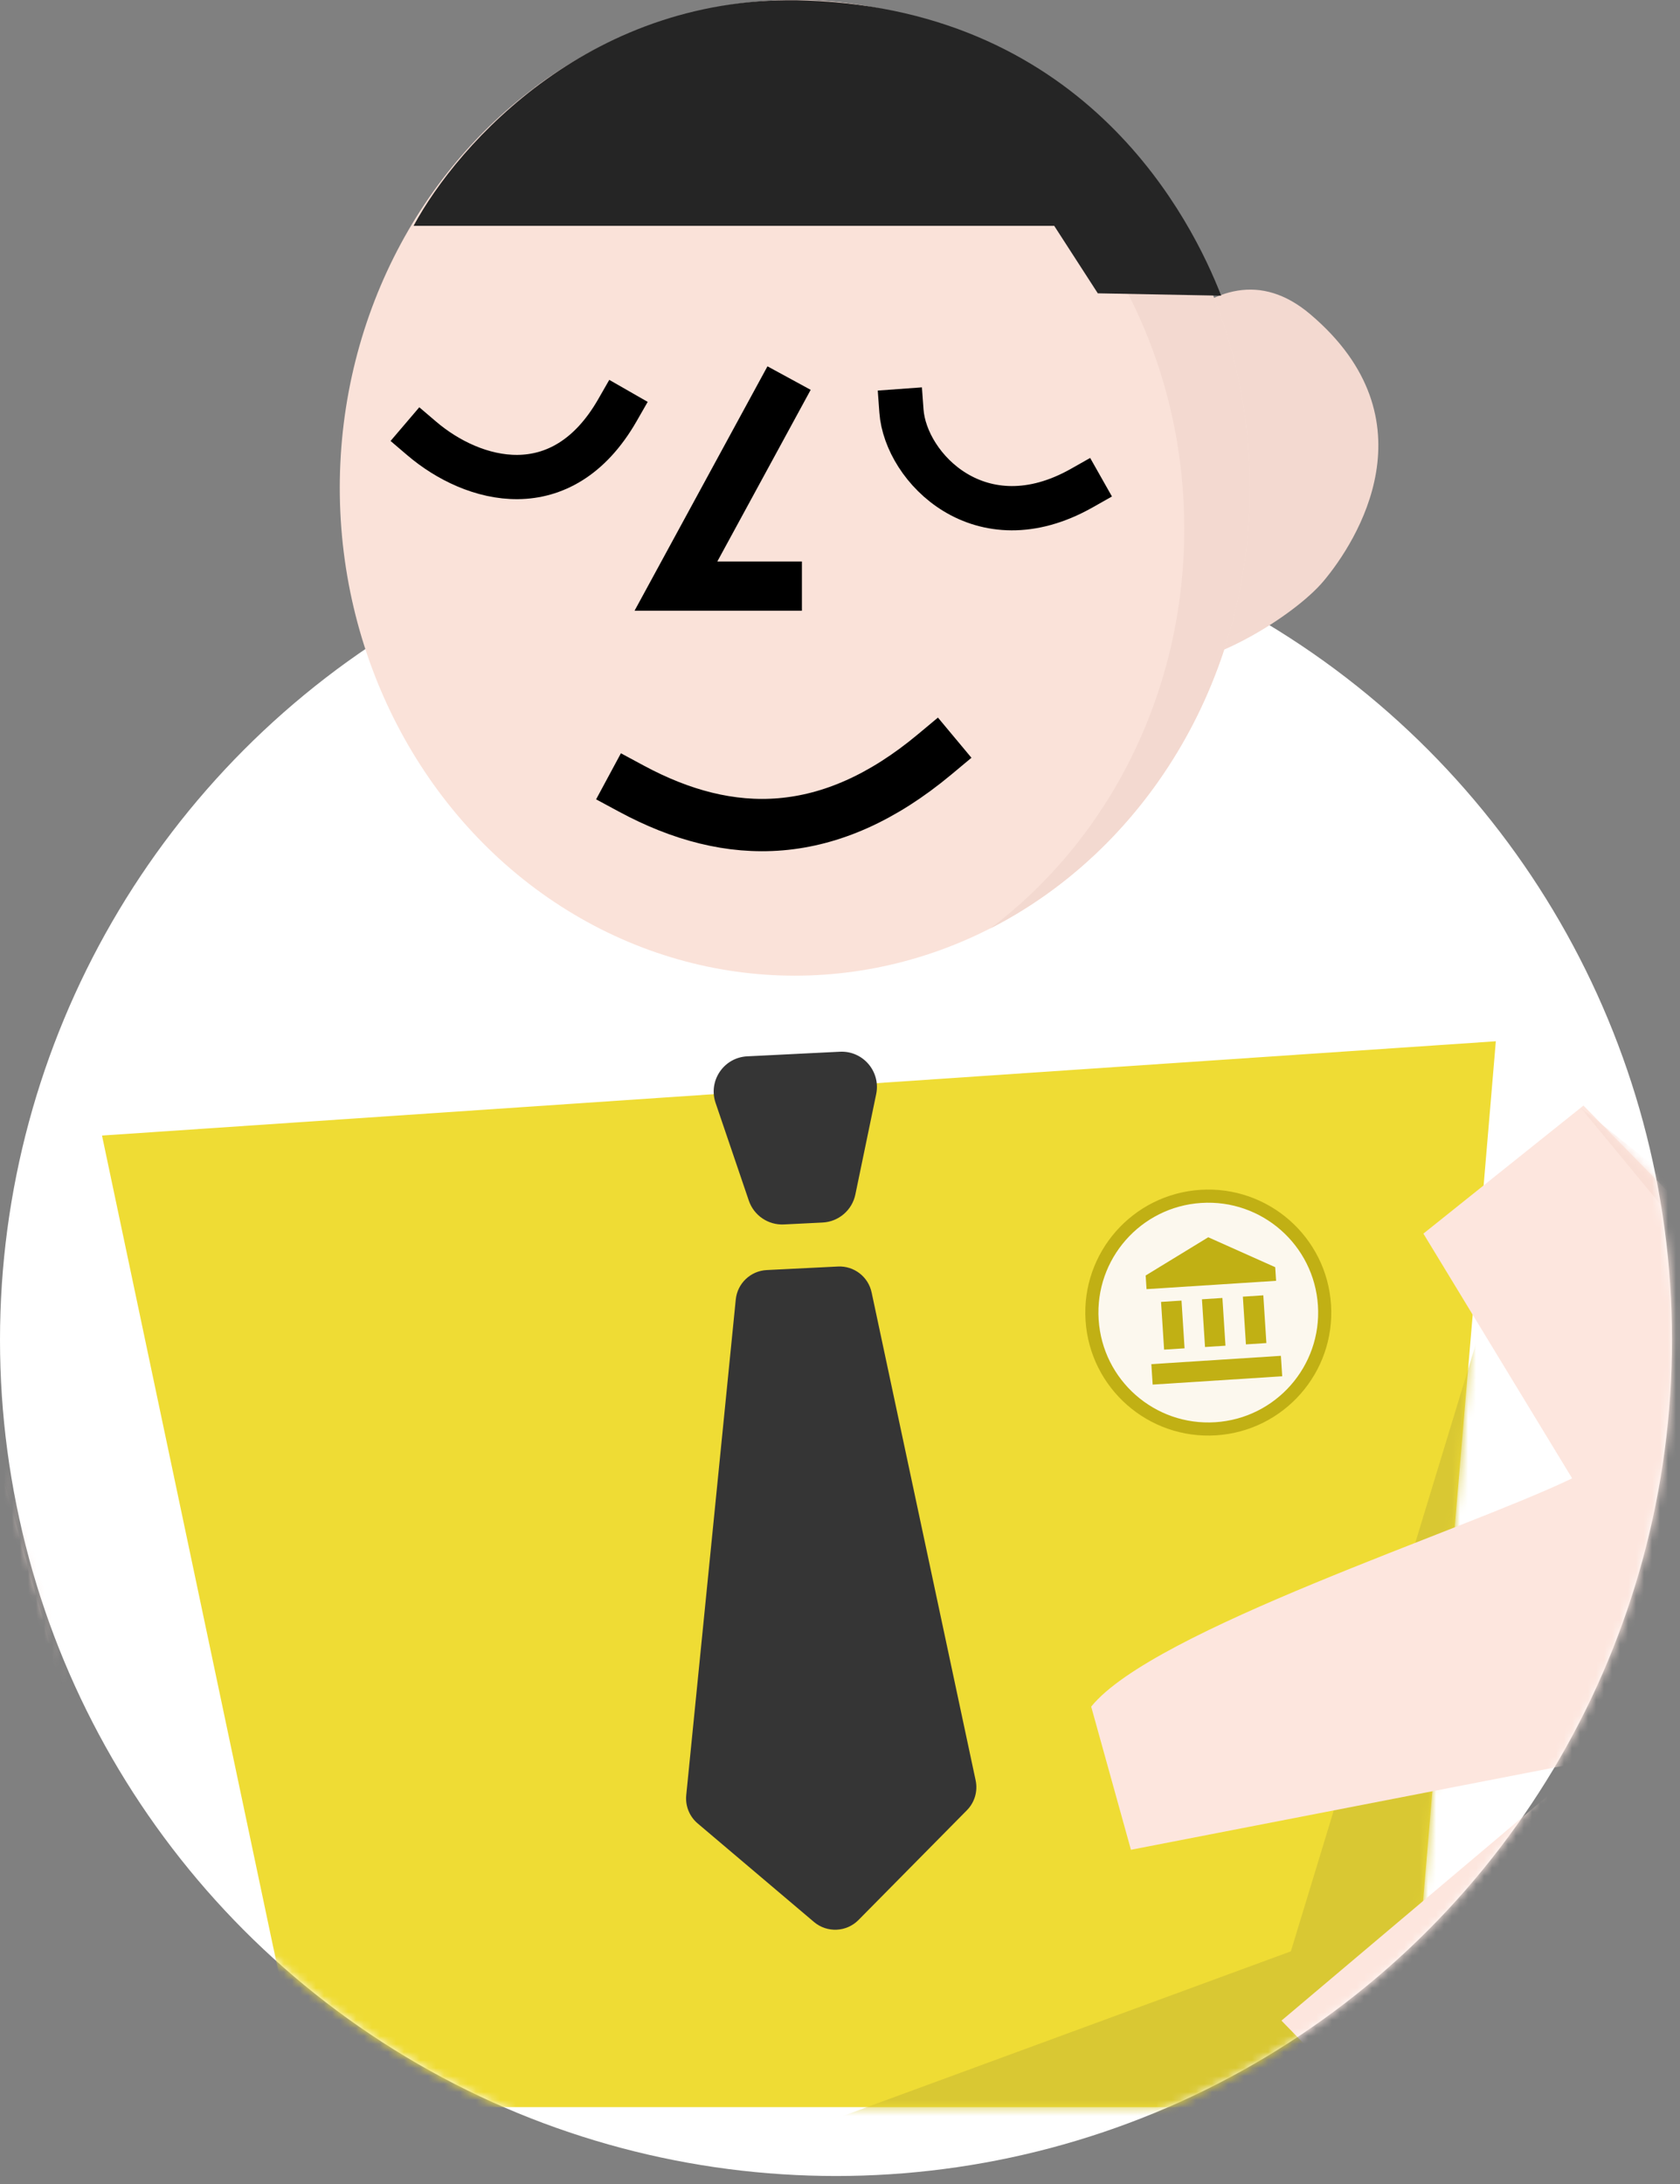 <svg width="210" height="273" viewBox="0 0 210 273" fill="none" xmlns="http://www.w3.org/2000/svg">
<rect x="0" y="0" width="210" height="273" fill="#808080" stroke="none"/>
<circle cx="104.5" cy="167.5" r="104.5" fill="white"/>
<mask id="mask0_890_1388" style="mask-type:alpha" maskUnits="userSpaceOnUse" x="0" y="-113" width="210" height="386">
<path d="M209.075 167.538C209.075 225.272 162.272 272.076 104.538 272.076C46.803 272.076 0 225.272 0 167.538C0 109.803 26.265 -112.475 84 -112.475C141.735 -112.475 211 129.025 209.075 167.538Z" fill="#009BE6"/>
</mask>
<g mask="url(#mask0_890_1388)">
<path d="M176.217 274.416L39.397 274.416C16.337 346.407 1.53 445.559 -4.672 499.113L62.457 505.262L92.69 360.755L115.238 499.113L191.591 503.724L176.217 274.416Z" fill="#EFDC34"/>
<path d="M38.372 263.392L12.751 141.945L186.979 130.159L175.705 263.392H38.372Z" fill="#EFDC34"/>
<mask id="mask1_890_1388" style="mask-type:alpha" maskUnits="userSpaceOnUse" x="12" y="130" width="175" height="134">
<path d="M38.372 263.392L12.751 141.945L186.979 130.159L175.705 263.392H38.372Z" fill="#EFDC34"/>
</mask>
<g mask="url(#mask1_890_1388)">
<circle cx="15.373" cy="15.373" r="14.553" transform="matrix(0.998 -0.064 0.064 0.998 134.71 149.714)" fill="#FCF8EE" stroke="#C1B014" stroke-width="1.641"/>
<g clip-path="url(#clip0_890_1388)">
<path d="M151.031 154.657L143.207 159.438L143.317 161.143L159.511 160.103L159.401 158.399M155.358 162.081L155.741 168.048L158.298 167.883L157.915 161.917M144.082 173.075L160.276 172.035L160.112 169.479L143.918 170.518M150.244 162.41L150.627 168.376L153.184 168.212L152.801 162.246M145.131 162.738L145.513 168.704L148.07 168.54L147.688 162.574L145.131 162.738Z" fill="#C1B014"/>
</g>
<path d="M161.357 243.919L101.402 265.954H180.317L193.351 138.87L161.357 243.919Z" fill="#D9C833"/>
</g>
<path d="M165.443 72.638C161.711 77.084 150.525 83.887 144.524 83.064C132.523 81.417 131.868 70.059 135.403 58.6C139.679 47.768 151.342 28.74 163.785 39.282C179.339 52.459 169.615 67.667 165.443 72.638Z" fill="#F3D9D0"/>
<ellipse cx="99.352" cy="60.98" rx="56.88" ry="60.98" fill="#FAE2D9"/>
<path fill-rule="evenodd" clip-rule="evenodd" d="M123.761 116.075C142.961 106.281 156.233 85.292 156.233 60.98C156.233 27.302 130.766 0 99.352 0C87.221 0 75.977 4.071 66.744 11.009C74.141 7.236 82.417 5.124 91.153 5.124C122.567 5.124 148.034 32.426 148.034 66.104C148.034 86.777 138.438 105.047 123.761 116.075Z" fill="#F3D9D0"/>
<path d="M52.721 54.811C59.101 60.253 70.232 63.397 77.185 51.261" stroke="black" stroke-width="5.534" stroke-linecap="square"/>
<path d="M112.681 51.38C113.2 58.483 122.567 68.168 135.223 61.014" stroke="black" stroke-width="5.534" stroke-linecap="square"/>
<path d="M97.165 49.961L84.491 73.265L97.165 73.265" stroke="black" stroke-width="6.149" stroke-linecap="square"/>
<path d="M78.943 98.59C91.258 105.223 103.713 105.239 116.825 94.305" stroke="black" stroke-width="6.541" stroke-linecap="square"/>
<path d="M69.724 28.229H51.696C57.286 17.887 74.057 -0.944 100.89 0.063C136.108 1.383 149.059 27.734 152.646 36.958L137.226 36.666L131.776 28.229H69.724Z" fill="#252525"/>
<path d="M177.924 154.202L196.516 184.792C182.946 191.334 144.137 203.737 136.398 213.33L141.366 231.222L198.644 220.101L160.182 252.577L173.637 266.409L224.564 235.8L201.752 273.631L210.978 280.11C220.379 281.703 255.227 233.748 270.904 212.614L197.931 138.196L177.924 154.202Z" fill="#FDE6DE"/>
<mask id="mask2_890_1388" style="mask-type:alpha" maskUnits="userSpaceOnUse" x="136" y="138" width="135" height="143">
<path d="M177.924 154.202L196.516 184.792C182.946 191.334 144.137 203.737 136.398 213.33L141.366 231.222L198.644 220.101L160.182 252.577L173.637 266.409L224.564 235.8L201.752 273.631L210.978 280.11C220.379 281.703 255.227 233.748 270.904 212.614L197.931 138.196L177.924 154.202Z" fill="#FDE6DE"/>
</mask>
<g mask="url(#mask2_890_1388)">
<path d="M257.953 211.647L197.513 138.38L281.481 205.334L239.247 257.313L257.953 211.647Z" fill="#F9DED5"/>
</g>
<path d="M8.897 214.889L-3.535 264.291C-116.263 257.06 -103.079 256.439 -107.426 245.087L-65.52 226.577C-81.917 227.317 -115.275 228.184 -117.524 225.735C-119.774 223.285 -124.318 209.826 -126.309 203.403L-67.932 202.242C-81.924 199.613 -97.293 201 -118.273 189.934C-128.909 184.324 -125.375 168.806 -123.725 163.669L-32.778 179.969L-40.447 140.975L-11.779 141.627L8.897 214.889Z" fill="#FDE6DE"/>
<mask id="mask3_890_1388" style="mask-type:alpha" maskUnits="userSpaceOnUse" x="-127" y="140" width="136" height="125">
<path d="M8.897 214.889L-3.535 264.291C-116.263 257.06 -103.079 256.439 -107.426 245.087L-65.52 226.577C-81.917 227.317 -115.275 228.184 -117.524 225.735C-119.774 223.285 -124.318 209.826 -126.309 203.403L-67.932 202.242C-81.924 199.613 -97.293 201 -118.273 189.934C-128.909 184.324 -125.375 168.806 -123.725 163.669L-32.778 179.969L-40.447 140.975L-11.779 141.627L8.897 214.889Z" fill="#F9DED5"/>
</mask>
<g mask="url(#mask3_890_1388)">
<path d="M-0.747 214.052L-11.475 140.957L27.41 208.511L-4.254 275.847L-61.294 262.003L-6.704 255.438L-0.747 214.052Z" fill="#F9DED5"/>
</g>
<path d="M104.988 131.466L93.403 132.041C90.478 132.186 88.505 135.09 89.448 137.863L93.601 150.073C94.234 151.936 96.027 153.154 97.992 153.056L102.823 152.816C104.828 152.717 106.513 151.275 106.921 149.309L109.523 136.764C110.108 133.939 107.869 131.323 104.988 131.466Z" fill="#353535"/>
<path d="M104.739 158.315L95.846 158.757C93.819 158.857 92.171 160.425 91.97 162.444L85.78 224.395C85.646 225.737 86.18 227.059 87.209 227.93L101.746 240.246C103.381 241.631 105.807 241.523 107.313 239.999L120.862 226.282C121.832 225.3 122.243 223.896 121.955 222.546L108.952 161.555C108.533 159.588 106.748 158.216 104.739 158.315Z" fill="#353535"/>
</g>
<defs>
<clipPath id="clip0_890_1388">
<rect width="20.497" height="20.497" fill="white" transform="matrix(0.998 -0.064 0.064 0.998 141.175 154.434)"/>
</clipPath>
</defs>
</svg>
